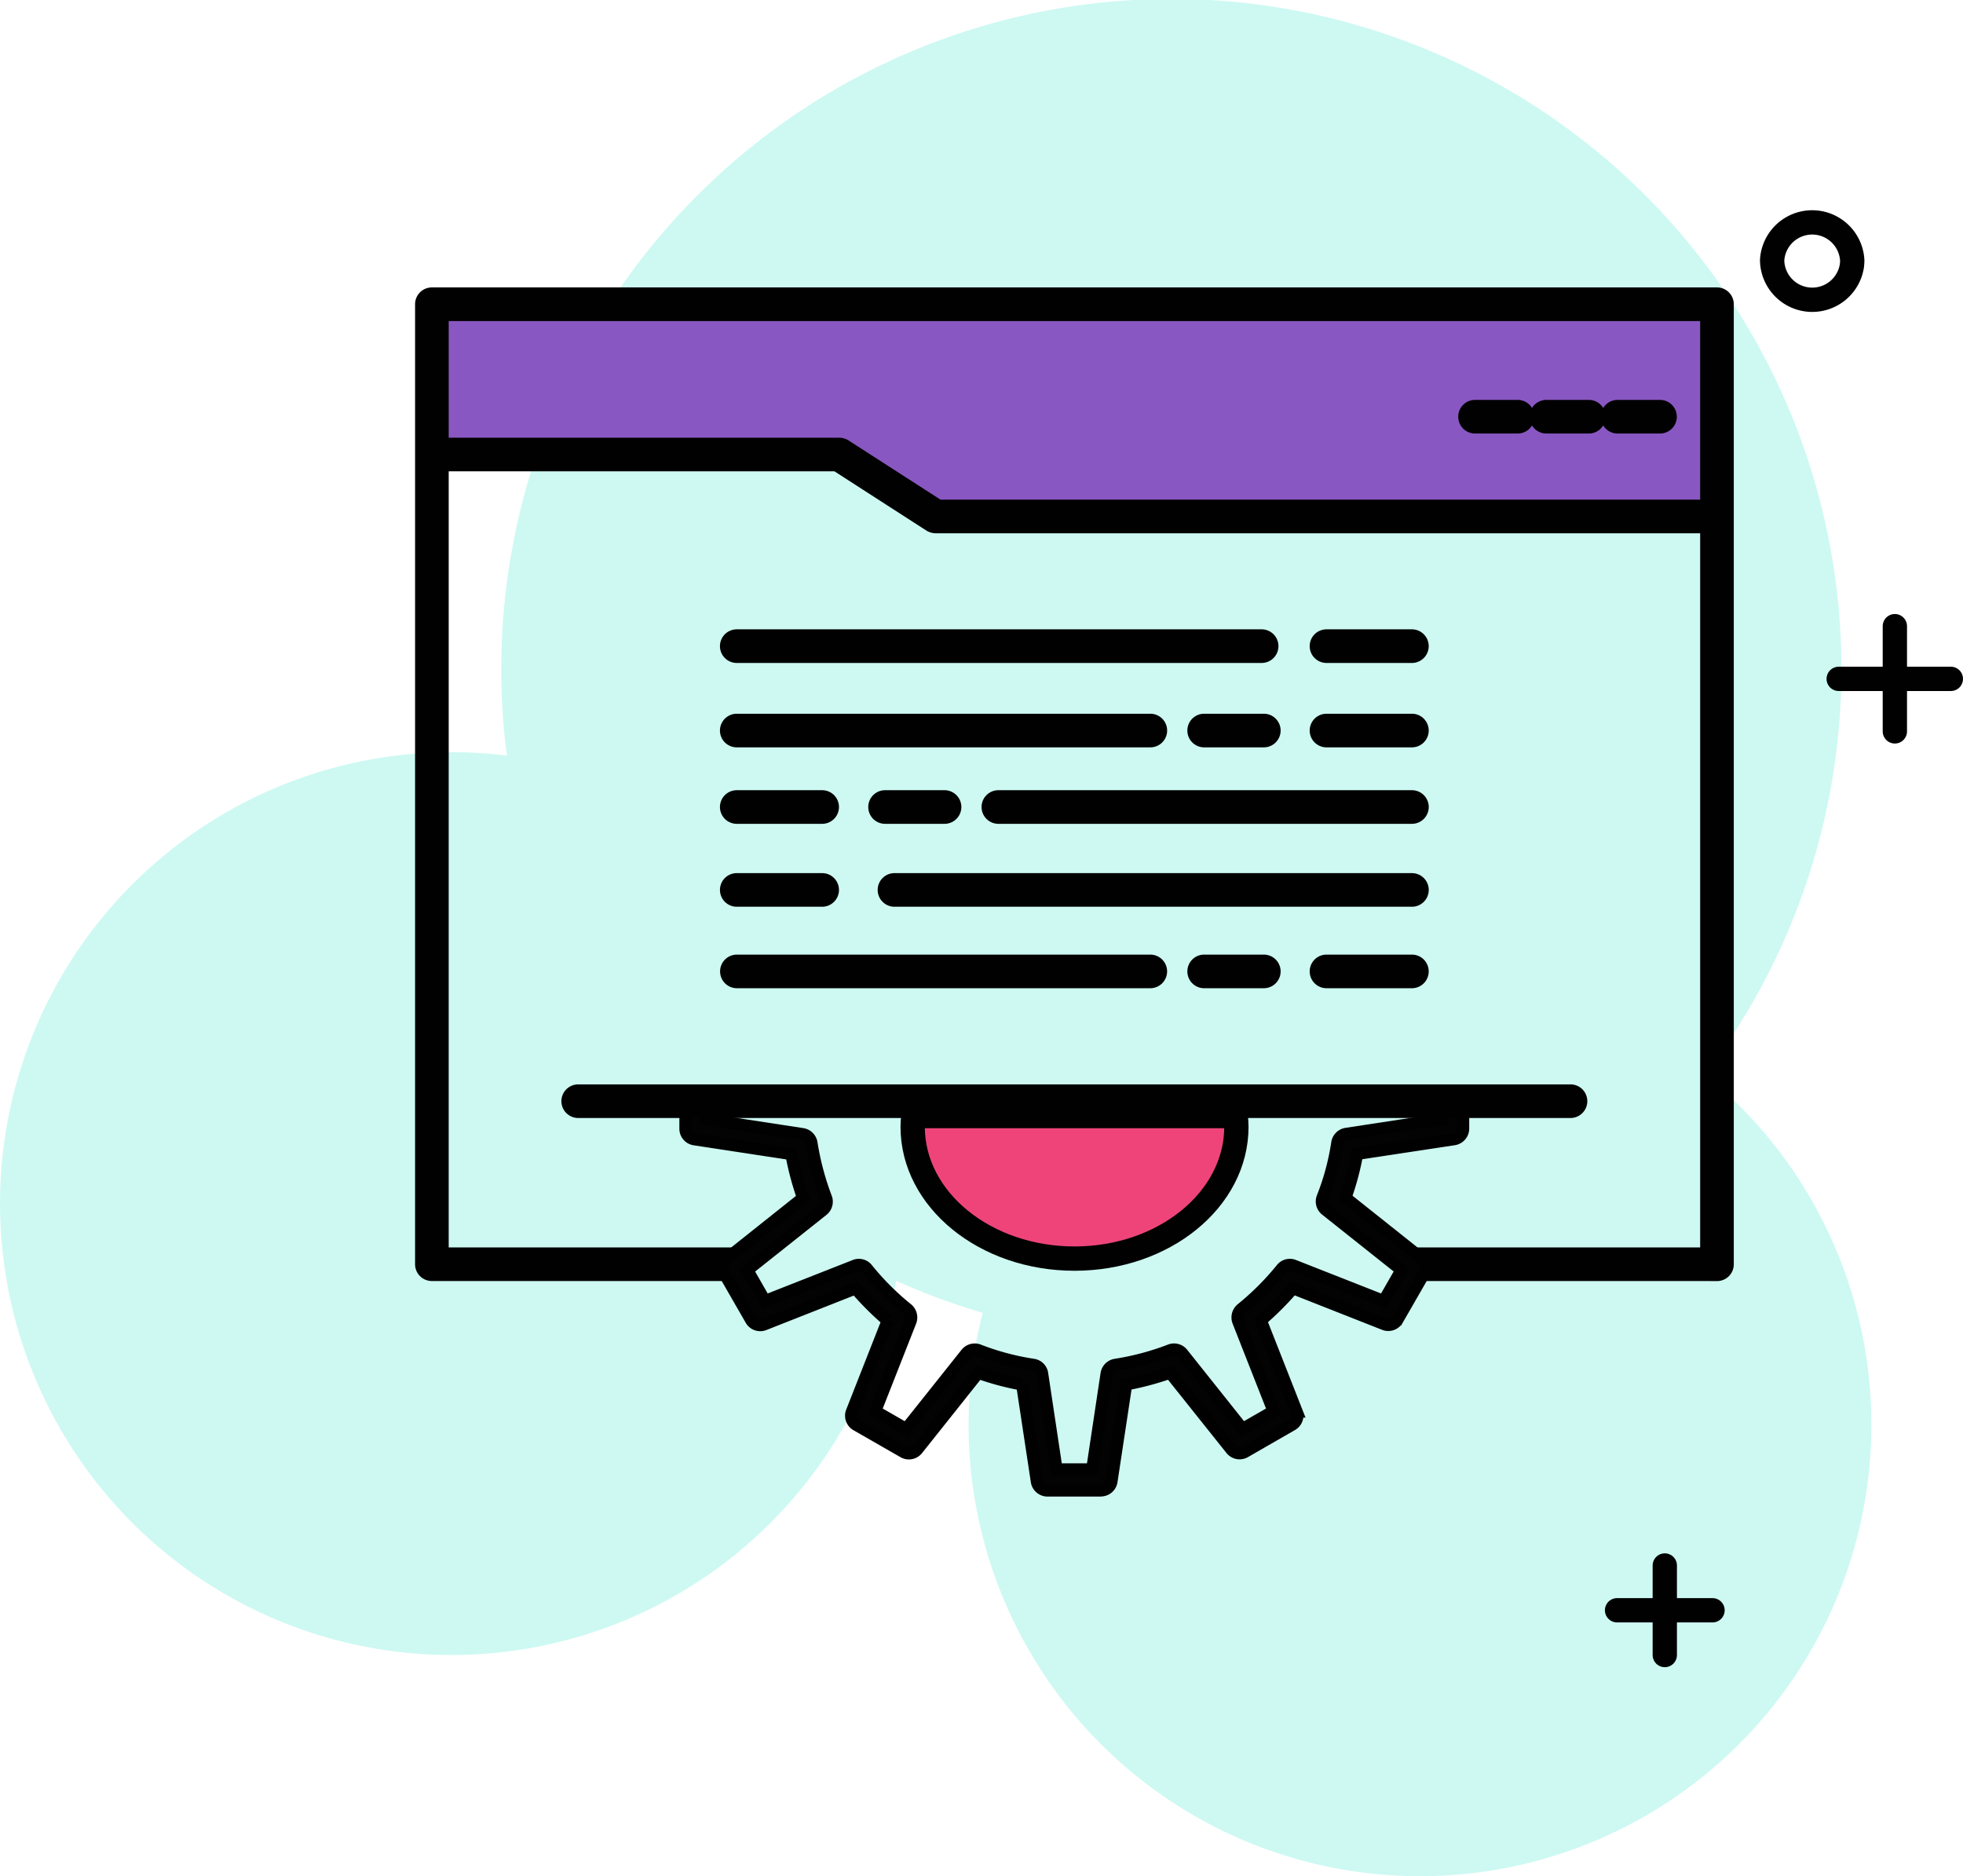 <svg xmlns="http://www.w3.org/2000/svg" id="Group_560" data-name="Group 560" width="161.499" height="154.33" viewBox="0 0 161.499 154.33"><path id="Path_704" data-name="Path 704" d="M119.35,30.581a3.3,3.3,0,0,1,6.59.027c0,.149-.014.272-.027.421a3.3,3.3,0,0,1-6.563-.421v-.041Z" transform="translate(26.447 -9.18)" fill="none" stroke="#010101" stroke-linecap="round" stroke-linejoin="round" stroke-width="2"></path><path id="Path_705" data-name="Path 705" d="M152.317,102.359A55.129,55.129,0,1,0,53.751,76.134a36.129,36.129,0,0,0-4.566-.285A37.135,37.135,0,1,0,85.777,119.33a55.012,55.012,0,0,0,7.12,2.636,37.138,37.138,0,1,0,59.419-19.594Z" transform="translate(-12.05 -13.97)" fill="#57ebd3" opacity="0.3"></path><line id="Line_33" data-name="Line 33" y2="8.655" transform="translate(155.893 51.511)" fill="none" stroke="#010101" stroke-linecap="round" stroke-linejoin="round" stroke-width="2"></line><line id="Line_34" data-name="Line 34" x2="9.226" transform="translate(151.273 55.846)" fill="none" stroke="#010101" stroke-linecap="round" stroke-linejoin="round" stroke-width="2"></line><line id="Line_35" data-name="Line 35" y2="7.365" transform="translate(136.965 128.785)" fill="none" stroke="#010101" stroke-linecap="round" stroke-linejoin="round" stroke-width="2"></line><line id="Line_36" data-name="Line 36" x2="7.854" transform="translate(133.038 132.468)" fill="none" stroke="#010101" stroke-linecap="round" stroke-linejoin="round" stroke-width="2"></line><path id="Path_706" data-name="Path 706" d="M67.364,81.54c-.027.285-.054.584-.054.883,0,5.992,5.965,10.843,13.316,10.843s13.316-4.851,13.316-10.843c0-.3-.027-.584-.054-.883H67.378Z" transform="translate(7.777 10.273)" fill="#ef447a" stroke="#010101" stroke-width="2"></path><g id="Group_521" data-name="Group 521" transform="translate(34.649 24.145)"><path id="Path_707" data-name="Path 707" d="M38.98,31.74V45.206H70.911l8.452,5.761h63.564L143.81,34Z" transform="translate(-37.037 -31.74)" fill="#8957c2"></path><path id="Path_708" data-name="Path 708" d="M144.16,112.479H119.389a.883.883,0,0,1,0-1.766h23.887V33.506H39.316v77.206H63.19a.883.883,0,0,1,0,1.766H38.433a.881.881,0,0,1-.883-.883V32.623a.881.881,0,0,1,.883-.883H144.16a.881.881,0,0,1,.883.883V111.6a.881.881,0,0,1-.883.883Z" transform="translate(-37.55 -31.74)" fill="#010101" stroke="#010101" stroke-width="1"></path><path id="Path_709" data-name="Path 709" d="M143.2,47.7H79.636a.966.966,0,0,1-.476-.136l-7.7-4.96H39.1a.883.883,0,0,1,0-1.766H71.714a.966.966,0,0,1,.476.136l7.7,4.96H143.2a.883.883,0,0,1,0,1.766Z" transform="translate(-37.31 -28.475)" fill="#010101" stroke="#010101" stroke-width="1"></path><path id="Path_710" data-name="Path 710" d="M105.1,40.316h-3.506a.883.883,0,0,1,0-1.766H105.1a.883.883,0,1,1,0,1.766Z" transform="translate(-14.889 -29.297)" fill="#010101" stroke="#010101" stroke-width="1"></path><path id="Path_711" data-name="Path 711" d="M109.405,40.316h-3.492a.883.883,0,0,1,0-1.766h3.492a.883.883,0,0,1,0,1.766Z" transform="translate(-13.339 -29.297)" fill="#010101" stroke="#010101" stroke-width="1"></path><path id="Path_712" data-name="Path 712" d="M113.715,40.316h-3.492a.883.883,0,1,1,0-1.766h3.492a.883.883,0,0,1,0,1.766Z" transform="translate(-11.793 -29.297)" fill="#010101" stroke="#010101" stroke-width="1"></path><path id="Path_713" data-name="Path 713" d="M87.791,112.892H83.334a.889.889,0,0,1-.87-.747l-1.209-7.976a22.526,22.526,0,0,1-3.614-.965l-5.014,6.3a.884.884,0,0,1-1.128.217L67.627,107.5a.876.876,0,0,1-.38-1.087l2.949-7.5a24.389,24.389,0,0,1-2.65-2.65l-7.514,2.962a.876.876,0,0,1-1.087-.38L56.716,94.97a.881.881,0,0,1,.217-1.128l6.3-5.014a23.31,23.31,0,0,1-.965-3.614L54.3,84a.877.877,0,0,1-.747-.87V80.907a.883.883,0,1,1,1.766,0v1.467l7.854,1.2a.894.894,0,0,1,.747.734,22.591,22.591,0,0,0,1.2,4.511.891.891,0,0,1-.272,1.005l-6.21,4.932L60.1,97.307,67.491,94.4a.865.865,0,0,1,1.005.258,21.669,21.669,0,0,0,3.3,3.3.906.906,0,0,1,.272,1.019l-2.908,7.392,2.555,1.467,4.946-6.21a.891.891,0,0,1,1.006-.272,21.157,21.157,0,0,0,4.5,1.2.865.865,0,0,1,.734.747l1.182,7.854h2.935L88.2,103.3a.894.894,0,0,1,.734-.747,21.766,21.766,0,0,0,4.5-1.2.885.885,0,0,1,1.005.272l4.946,6.21,2.555-1.467-2.908-7.392a.911.911,0,0,1,.272-1.019,22.3,22.3,0,0,0,3.3-3.3.865.865,0,0,1,1.006-.258L111,97.307l1.467-2.555-6.223-4.946a.885.885,0,0,1-.272-1.019,20.448,20.448,0,0,0,1.209-4.484.894.894,0,0,1,.734-.747l7.854-1.2V80.893a.883.883,0,0,1,1.766,0v2.228a.889.889,0,0,1-.747.87L108.812,85.2a22.528,22.528,0,0,1-.965,3.614l6.3,5.014a.881.881,0,0,1,.217,1.128l-2.228,3.873a.876.876,0,0,1-1.087.38l-7.514-2.962a24.389,24.389,0,0,1-2.65,2.65l2.949,7.5a.876.876,0,0,1-.38,1.087l-3.873,2.228a.881.881,0,0,1-1.128-.217l-5.027-6.3a24.044,24.044,0,0,1-3.614.965l-1.209,7.976a.877.877,0,0,1-.87.747Z" transform="translate(-31.809 -14.422)" fill="#030303" stroke="#010101" stroke-width="1"></path><path id="Path_714" data-name="Path 714" d="M128.942,81.756H47.293a.883.883,0,1,1,0-1.766h81.636a.883.883,0,0,1,0,1.766Z" transform="translate(-34.371 -14.429)" fill="#010101" stroke="#010101" stroke-width="1"></path><path id="Path_715" data-name="Path 715" d="M100.075,54.206H56.893a.883.883,0,1,1,0-1.766h43.182a.883.883,0,0,1,0,1.766Z" transform="translate(-30.927 -24.313)" fill="#010101" stroke="#010101" stroke-width="1"></path><path id="Path_716" data-name="Path 716" d="M99.628,54.206H92.6a.883.883,0,1,1,0-1.766h7.025a.883.883,0,1,1,0,1.766Z" transform="translate(-18.115 -24.313)" fill="#010101" stroke="#010101" stroke-width="1"></path><path id="Path_717" data-name="Path 717" d="M90.917,59.316H56.893a.883.883,0,1,1,0-1.766H90.917a.883.883,0,0,1,0,1.766Z" transform="translate(-30.927 -22.48)" fill="#010101" stroke="#010101" stroke-width="1"></path><path id="Path_718" data-name="Path 718" d="M99.628,59.316H92.6a.883.883,0,1,1,0-1.766h7.025a.883.883,0,1,1,0,1.766Z" transform="translate(-18.115 -22.48)" fill="#010101" stroke="#010101" stroke-width="1"></path><path id="Path_719" data-name="Path 719" d="M90.1,59.316H85.193a.883.883,0,1,1,0-1.766H90.1a.883.883,0,1,1,0,1.766Z" transform="translate(-20.773 -22.48)" fill="#010101" stroke="#010101" stroke-width="1"></path><path id="Path_720" data-name="Path 720" d="M106.757,63.946H72.733a.883.883,0,0,1,0-1.766h34.024a.883.883,0,0,1,0,1.766Z" transform="translate(-25.244 -20.819)" fill="#010101" stroke="#010101" stroke-width="1"></path><path id="Path_721" data-name="Path 721" d="M63.918,63.946H56.893a.883.883,0,1,1,0-1.766h7.025a.883.883,0,0,1,0,1.766Z" transform="translate(-30.927 -20.819)" fill="#010101" stroke="#010101" stroke-width="1"></path><path id="Path_722" data-name="Path 722" d="M70.765,63.946H65.873a.883.883,0,0,1,0-1.766h4.892a.883.883,0,1,1,0,1.766Z" transform="translate(-27.705 -20.819)" fill="#010101" stroke="#010101" stroke-width="1"></path><path id="Path_723" data-name="Path 723" d="M109.014,68.966H66.443a.883.883,0,1,1,0-1.766h42.571a.883.883,0,1,1,0,1.766Z" transform="translate(-27.501 -19.018)" fill="#010101" stroke="#010101" stroke-width="1"></path><path id="Path_724" data-name="Path 724" d="M63.918,68.966H56.893a.883.883,0,1,1,0-1.766h7.025a.883.883,0,0,1,0,1.766Z" transform="translate(-30.927 -19.018)" fill="#010101" stroke="#010101" stroke-width="1"></path><path id="Path_725" data-name="Path 725" d="M90.914,73.9H56.9a.883.883,0,0,1,0-1.766h34.01a.883.883,0,0,1,0,1.766Z" transform="translate(-30.923 -17.249)" fill="#010101" stroke="#010101" stroke-width="1"></path><path id="Path_726" data-name="Path 726" d="M99.628,73.9H92.6a.883.883,0,1,1,0-1.766h7.025a.883.883,0,1,1,0,1.766Z" transform="translate(-18.115 -17.249)" fill="#010101" stroke="#010101" stroke-width="1"></path><path id="Path_727" data-name="Path 727" d="M90.1,73.9H85.193a.883.883,0,1,1,0-1.766H90.1a.883.883,0,1,1,0,1.766Z" transform="translate(-20.773 -17.249)" fill="#010101" stroke="#010101" stroke-width="1"></path></g></svg>
